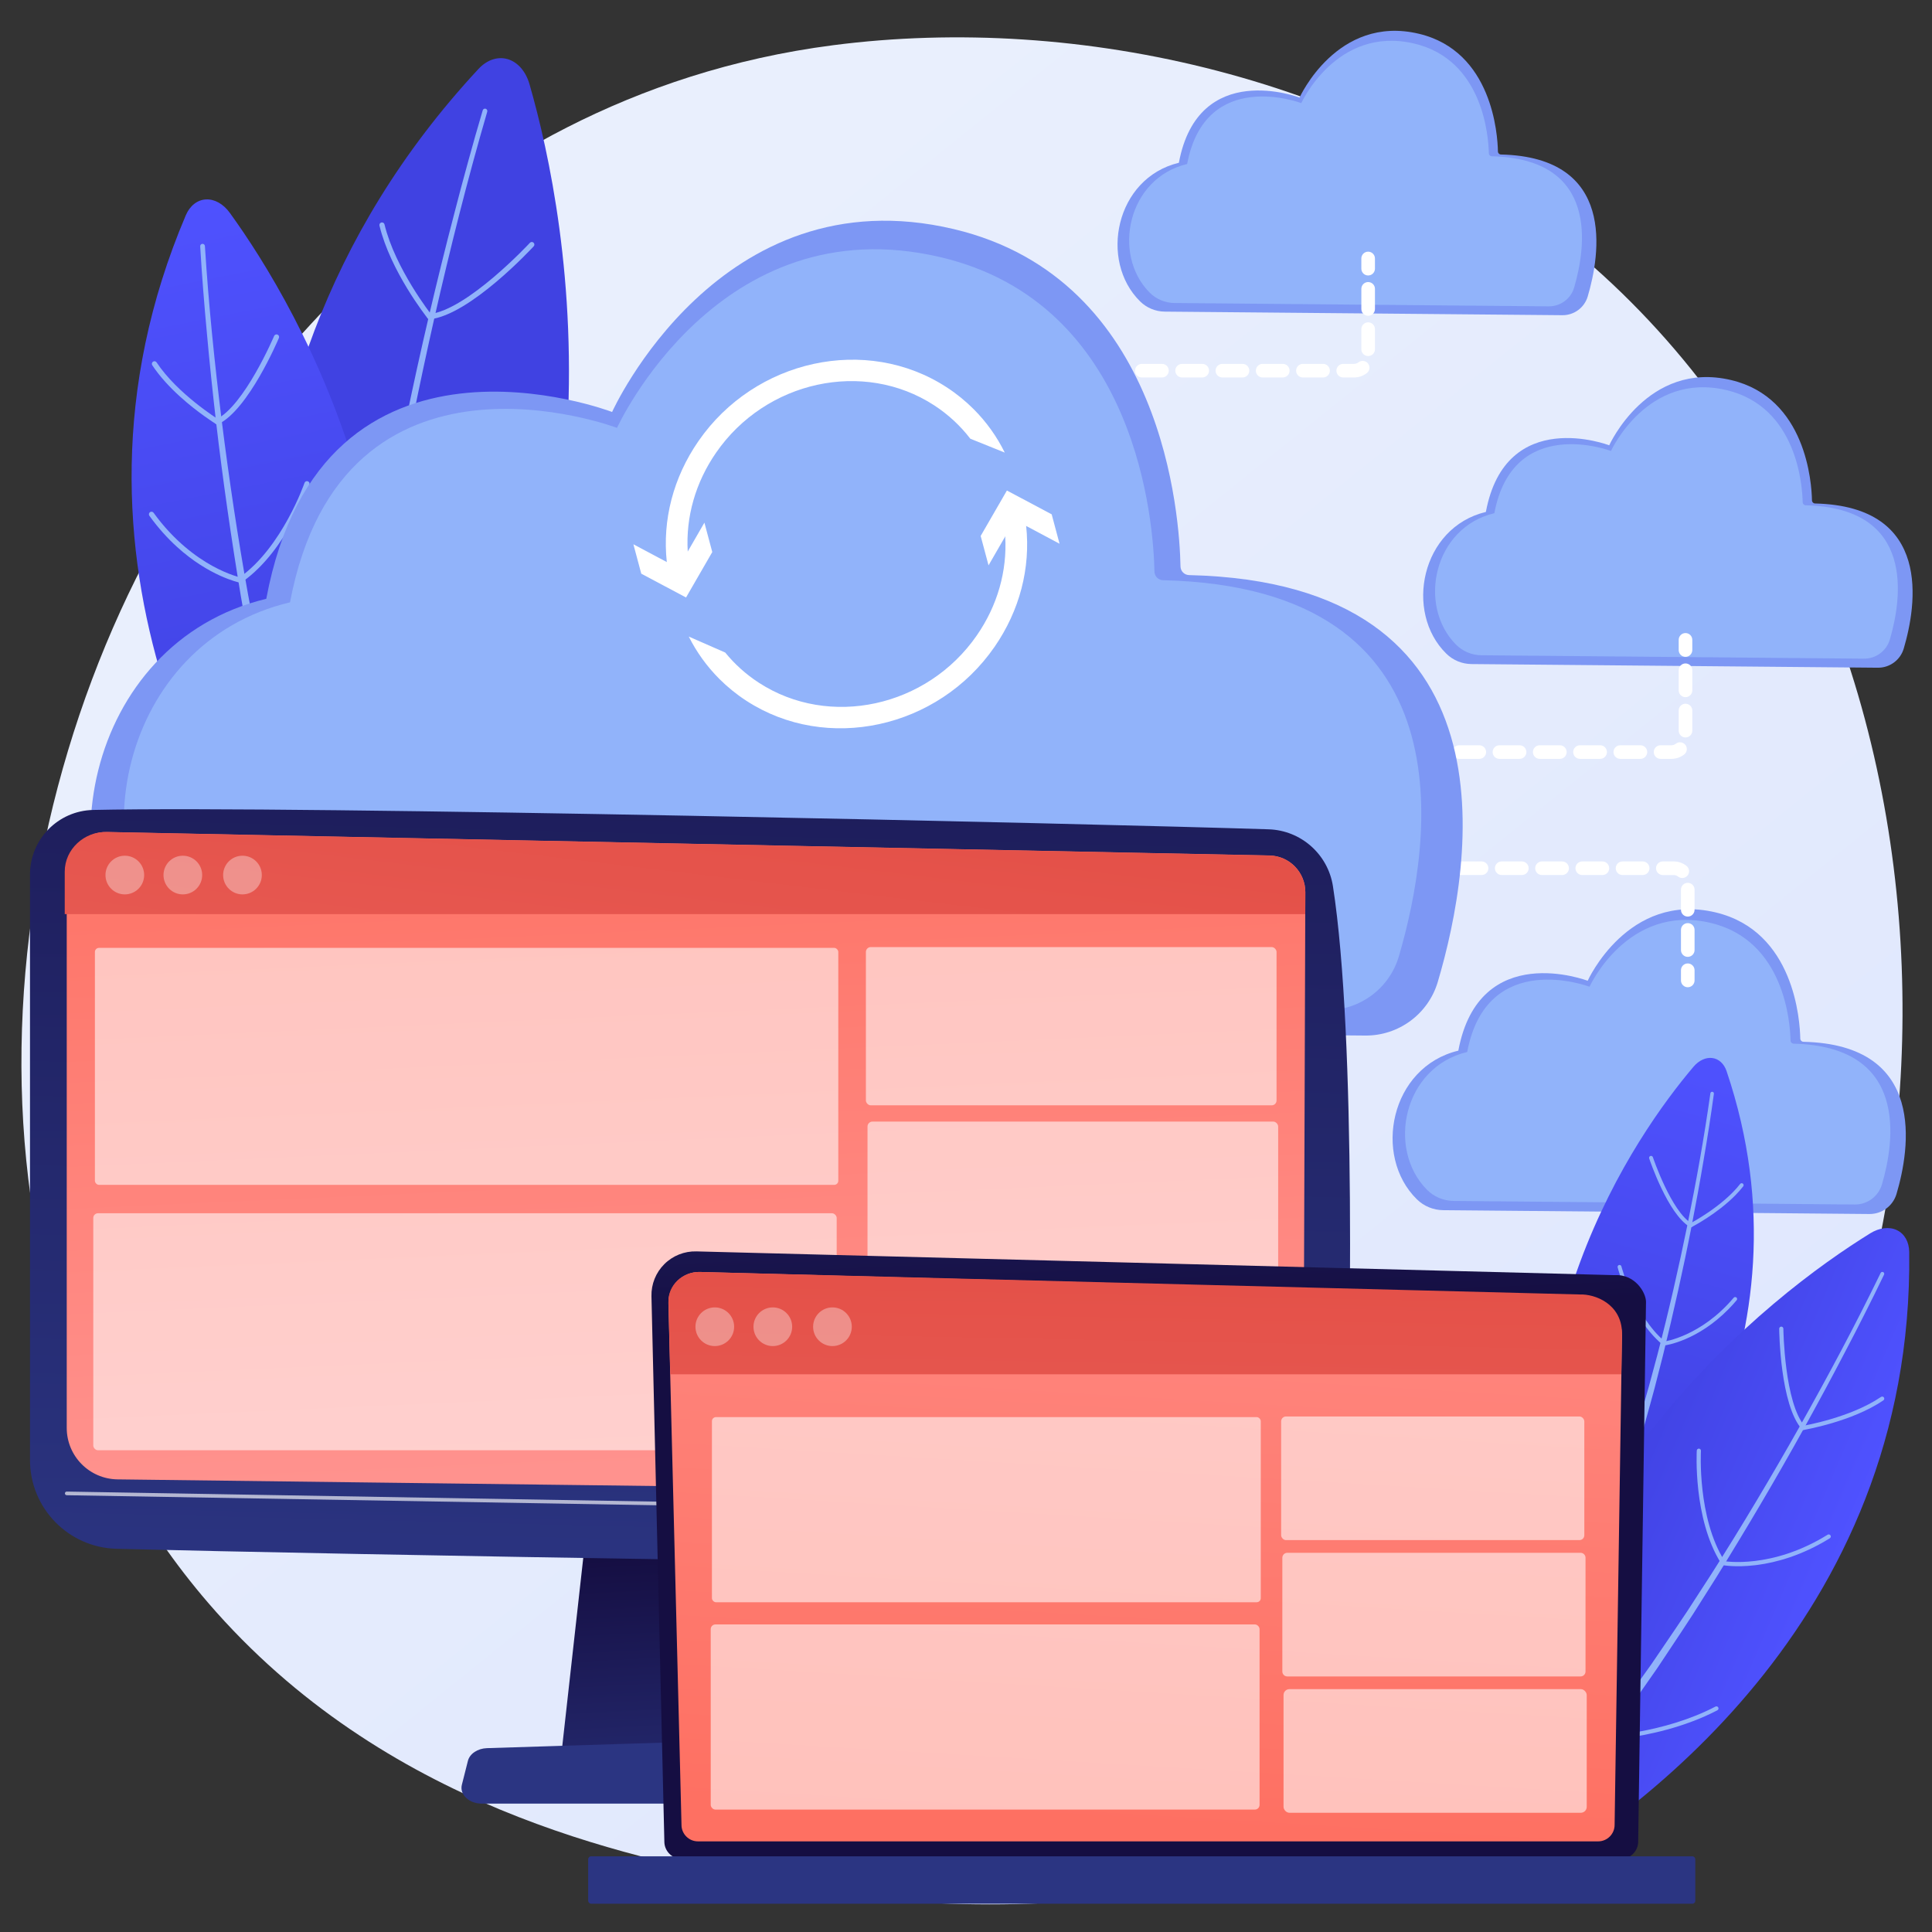 <?xml version="1.0" encoding="UTF-8"?>
<svg id="Illustration" xmlns="http://www.w3.org/2000/svg" xmlns:xlink="http://www.w3.org/1999/xlink" viewBox="0 0 3710 3710">
  <rect x="0" y="0" width="3710" height="3710" fill="#333333" stroke="none"/>
  <defs>
    <style>
      .cls-1 {
        fill: url(#linear-gradient-2);
      }

      .cls-2, .cls-3, .cls-4, .cls-5, .cls-6 {
        fill: #fff;
      }

      .cls-7 {
        fill: url(#linear-gradient-14);
      }

      .cls-8 {
        fill: url(#linear-gradient-6);
      }

      .cls-3 {
        opacity: .32;
      }

      .cls-9 {
        fill: url(#linear-gradient-11);
      }

      .cls-10 {
        fill: url(#linear-gradient-10);
      }

      .cls-11 {
        fill: #91b3fa;
      }

      .cls-4 {
        opacity: .57;
      }

      .cls-12 {
        fill: #7d97f4;
      }

      .cls-13 {
        fill: url(#linear-gradient-5);
      }

      .cls-5 {
        opacity: .35;
      }

      .cls-14 {
        fill: url(#linear-gradient-7);
      }

      .cls-15 {
        fill: url(#linear-gradient-9);
      }

      .cls-16 {
        fill: url(#linear-gradient-3);
      }

      .cls-17 {
        fill: url(#linear-gradient);
      }

      .cls-18 {
        fill: url(#linear-gradient-4);
      }

      .cls-19 {
        fill: url(#linear-gradient-8);
      }

      .cls-6 {
        opacity: .65;
      }

      .cls-20 {
        fill: url(#linear-gradient-12);
      }

      .cls-21 {
        fill: url(#linear-gradient-13);
      }
    </style>
    <linearGradient id="linear-gradient" x1="4106.71" y1="4729.55" x2="901.05" y2="748.32" gradientUnits="userSpaceOnUse">
      <stop offset="0" stop-color="#dae3fe"/>
      <stop offset="1" stop-color="#e9effd"/>
    </linearGradient>
    <linearGradient id="linear-gradient-2" x1="1998.3" y1="725.36" x2="1484.66" y2="847.25" gradientUnits="userSpaceOnUse">
      <stop offset="0" stop-color="#4f52ff"/>
      <stop offset="1" stop-color="#4042e2"/>
    </linearGradient>
    <linearGradient id="linear-gradient-3" x1="-394.17" y1="-3932.21" x2="-418.2" y2="-2755" gradientTransform="translate(1580.16 4114.64) rotate(-12.41)" xlink:href="#linear-gradient-2"/>
    <linearGradient id="linear-gradient-4" x1="-2450.14" y1="3940.61" x2="-2468.33" y2="4832.22" gradientTransform="translate(2116.77 -2464.49) rotate(-163.2) scale(1 -1)" xlink:href="#linear-gradient-2"/>
    <linearGradient id="linear-gradient-5" x1="-217.12" y1="3550.44" x2="256.74" y2="3647.1" gradientTransform="translate(5335.53 50.87) rotate(-145.26) scale(1 -1)" xlink:href="#linear-gradient-2"/>
    <linearGradient id="linear-gradient-6" x1="1399.13" y1="3608.72" x2="1367.11" y2="2974.58" gradientUnits="userSpaceOnUse">
      <stop offset="0" stop-color="#2b3582"/>
      <stop offset="1" stop-color="#150e42"/>
    </linearGradient>
    <linearGradient id="linear-gradient-7" x1="1301.17" y1="3100.22" x2="1365.36" y2="505" xlink:href="#linear-gradient-6"/>
    <linearGradient id="linear-gradient-8" x1="1282.47" y1="1442.21" x2="1343.41" y2="2813.38" gradientUnits="userSpaceOnUse">
      <stop offset="0" stop-color="#fe7062"/>
      <stop offset="1" stop-color="#ff928e"/>
    </linearGradient>
    <linearGradient id="linear-gradient-9" x1="1389.54" y1="3226.82" x2="1453.74" y2="2190.56" xlink:href="#linear-gradient-6"/>
    <linearGradient id="linear-gradient-10" x1="1389.48" y1="1090.11" x2="1249.82" y2="2263.22" gradientUnits="userSpaceOnUse">
      <stop offset="0" stop-color="#e1473d"/>
      <stop offset="1" stop-color="#e9605a"/>
    </linearGradient>
    <linearGradient id="linear-gradient-11" x1="2160.81" y1="1667.99" x2="2197.63" y2="2533.29" xlink:href="#linear-gradient-6"/>
    <linearGradient id="linear-gradient-12" x1="2191.82" y1="3490.31" x2="2182.59" y2="1818.95" gradientTransform="translate(4384.97 7220.37) rotate(-180)" xlink:href="#linear-gradient-6"/>
    <linearGradient id="linear-gradient-13" x1="2161.81" y1="3506.44" x2="2257.57" y2="1908.92" xlink:href="#linear-gradient-8"/>
    <linearGradient id="linear-gradient-14" x1="2208.74" y1="2029.15" x2="2187.93" y2="3120.36" xlink:href="#linear-gradient-10"/>
  </defs>
  <path class="cls-17" d="M3234.71,3152.63c-74.18,77.14-144.36,126.89-199.81,166.2-651.82,462.02-1423.09,327.34-1587,294.45-242.05-48.57-709.94-142.45-1048.21-535.43C-112.09,2483.3-32.4,1546.6,364.57,928.28c72.61-113.1,456.17-740.85,1235.75-841.52,471.79-60.92,1021.75,61.95,1420.01,391.58,835.99,691.91,776.48,2089.7,214.38,2674.29Z"/>
  <g>
    <g>
      <path class="cls-1" d="M1016.77,161.63c-7.07-24.54-22.48-42.26-41.66-47.99-19.17-5.73-39.96,1.18-56.27,18.73C320.75,776,510.29,1578.07,602.77,1857.08c8.26,24.92,25.26,41.88,45.63,45.56,20.37,3.67,41.61-6.39,57.02-27.04C1235.39,1165.95,1091.73,421.85,1016.77,161.63Z"/>
      <g>
        <path class="cls-11" d="M935.65,214.48c-38.12,130.63-71.19,262.88-101.41,395.64-30.03,132.82-56.92,266.35-79.84,400.54l-16.37,100.77c-5.26,33.62-9.62,67.37-14.47,101.04l-7.06,50.54-5.87,50.68-5.87,50.68c-1.83,16.9-4.22,33.75-5.48,50.71-13.51,135.37-20.37,271.24-20.95,407.02v.36c-.03,6.52-5.34,11.78-11.86,11.75-6.52-.03-11.78-5.34-11.75-11.86,0-.08,0-.22,0-.3l3.03-102.51,.76-25.62,.42-12.81,.86-12.78,3.45-51.12,3.41-51.12,1.69-25.56,2.51-25.48,10.03-101.92c1.44-17.01,4.02-33.89,6.04-50.83l6.43-50.78,6.43-50.78,7.61-50.6c5.22-33.71,9.95-67.5,15.58-101.14l17.47-100.81c24.57-134.18,51.9-267.82,83.03-400.59,15.62-66.37,31.86-132.59,49.15-198.54l12.94-49.47,13.41-49.35c9.02-32.89,18.28-65.67,28.01-98.41,.71-2.39,3.23-3.76,5.62-3.05,2.39,.71,3.75,3.21,3.05,5.6l-.02,.06Z"/>
        <path class="cls-11" d="M821.75,611.83c-.87-.79-1.46-1.88-1.6-3.14-.3-2.73,1.67-5.19,4.4-5.49,73.07-8,191.81-135.64,193-136.93,1.85-2.01,4.98-2.14,6.99-.31,.01,0,.02,.02,.03,.03,2.02,1.86,2.14,5.01,.28,7.03-4.97,5.37-122.5,131.67-199.22,140.07-1.47,.16-2.87-.34-3.88-1.26Z"/>
        <path class="cls-11" d="M821.76,611.83c-.2-.18-.39-.38-.56-.59-2.9-3.65-71.31-90.47-92.51-178-.65-2.67,.99-5.35,3.66-6,2.67-.65,5.37,.99,6,3.66,20.68,85.37,89.94,173.28,90.64,174.15,1.71,2.15,1.35,5.28-.81,6.98-1.93,1.54-4.65,1.4-6.43-.21Z"/>
        <path class="cls-11" d="M750.7,974.72c-.67-.6-1.18-1.4-1.44-2.33-.75-2.64,.79-5.39,3.44-6.13,116.28-32.84,214.45-154.07,215.43-155.3,1.71-2.14,4.84-2.49,6.99-.77,2.11,1.75,2.49,4.85,.77,6.99-1,1.24-101.1,124.93-220.49,158.65-1.71,.48-3.47,0-4.69-1.11Z"/>
        <path class="cls-11" d="M718.91,953.42c-33.03-29.98-85.83-91.07-115.22-193.82-.75-2.64,.77-5.39,3.41-6.15,2.64-.75,5.38,.77,6.15,3.41,42.93,150.11,139.19,210.42,140.16,211.02,2.35,1.45,3.08,4.5,1.64,6.84-1.43,2.34-4.49,3.08-6.84,1.64-1.35-.83-12.89-8.05-29.3-22.95Z"/>
        <path class="cls-11" d="M681.01,1473.73s-.08-.07-.12-.11c-1.03-1-104-101.4-153.19-234.35-.95-2.58,.37-5.44,2.94-6.39,2.58-.95,5.43,.36,6.39,2.94,48.38,130.77,149.75,229.67,150.77,230.65,1.97,1.91,2.03,5.05,.12,7.03-1.87,1.94-4.93,2.03-6.91,.23Z"/>
        <path class="cls-11" d="M681,1473.72c-.55-.5-.99-1.12-1.28-1.86-1.01-2.55,.25-5.44,2.8-6.45,1.32-.52,132.6-53.29,225.5-178.92,1.63-2.2,4.74-2.67,6.95-1.04,2.16,1.65,2.67,4.75,1.04,6.95-94.66,128-228.51,181.72-229.85,182.25-1.82,.72-3.8,.28-5.16-.95Z"/>
      </g>
    </g>
    <g>
      <path class="cls-16" d="M441.23,408.61c-12.39-17.11-29.37-26.57-45.9-25.64-16.53,.93-30.76,12.15-38.52,30.38-284.55,668.81,88.23,1239.64,238.57,1430.75,13.43,17.07,31.42,25.49,48.3,22.63,16.88-2.86,30.58-16.66,36.77-37.06,213-701.04-107.81-1239.65-239.23-1421.06Z"/>
      <g>
        <path class="cls-11" d="M393.5,472.53c7.05,112.31,18.54,224.5,32.41,336.25,14.04,111.76,30.66,223.19,50.66,333.99l15.66,82.97c5.38,27.62,11.5,55.09,17.21,82.64l8.75,41.29,9.71,41.06,9.71,41.06c3.34,13.66,6.22,27.43,10.02,40.97,27.61,109.05,60.58,216.6,98.41,322.27l.12,.34c2.2,6.14-1,12.9-7.14,15.09-6.14,2.2-12.9-1-15.1-7.14-.03-.09-.08-.23-.11-.31l-26.34-80.71-6.58-20.17-3.26-10.09-2.91-10.2-11.63-40.79-11.66-40.77-5.85-20.38-5.19-20.55-20.75-82.17c-3.64-13.65-6.36-27.52-9.54-41.27l-9.22-41.34-9.22-41.34-8.25-41.53c-5.38-27.71-11.16-55.34-16.2-83.11l-14.64-83.39c-18.44-111.35-34.69-223.03-47.67-335.11-6.45-56.04-12.38-112.14-17.41-168.32-5.26-56.17-9.71-112.37-13.06-168.77-.15-2.49,1.75-4.64,4.25-4.78,2.49-.15,4.64,1.75,4.78,4.25v.06Z"/>
        <path class="cls-11" d="M413.94,813.62c-.45-.41-.84-.91-1.12-1.49-1.21-2.47-.18-5.45,2.28-6.65,54.32-26.61,110.73-158.99,111.3-160.32,1.07-2.53,3.98-3.72,6.51-2.65,2.54,1.07,3.72,3.98,2.65,6.51-2.36,5.59-58.45,137.16-116.08,165.39-1.89,.92-4.07,.54-5.53-.78Z"/>
        <path class="cls-11" d="M345.51,761.38c-18.99-17.23-38.36-37.72-53.08-59.98-1.51-2.29-.89-5.37,1.41-6.89,2.29-1.52,5.37-.91,6.89,1.41,40,60.5,118.39,109.3,119.18,109.79,2.29,1.46,3.06,4.51,1.62,6.84-1.44,2.33-4.51,3.06-6.84,1.62-2.11-1.31-35-21.78-69.16-52.78Z"/>
        <path class="cls-11" d="M460.61,1115.94c-.26-.23-.49-.49-.7-.79-1.6-2.23-1.09-5.34,1.14-6.94,81.08-58.1,123.27-179.71,123.69-180.93,.89-2.6,3.71-3.99,6.31-3.1,2.61,.89,3.99,3.72,3.1,6.31-1.75,5.11-43.66,125.87-127.31,185.81-1.94,1.39-4.53,1.18-6.23-.36Z"/>
        <path class="cls-11" d="M340.16,1050.43c-17.73-16.09-35.88-35.82-53.29-59.95-1.61-2.22-1.1-5.34,1.12-6.94,2.23-1.61,5.35-1.07,6.94,1.12,39.3,54.47,82.83,85.41,112.41,101.78,32.08,17.74,55.18,22.66,55.41,22.71,2.69,.57,4.42,3.19,3.86,5.87-.55,2.69-3.18,4.42-5.86,3.87-3.02-.62-59.27-12.8-120.58-68.45Z"/>
        <path class="cls-11" d="M404.78,1428.67c-14.59-13.24-28.92-27.78-42.25-43.57-1.77-2.1-1.5-5.23,.6-7.01,2.1-1.77,5.22-1.53,7.01,.6,74.23,88.01,180.74,136.4,181.8,136.88,2.53,1.13,3.63,4.07,2.5,6.57-1.12,2.51-4.07,3.63-6.57,2.5-.9-.4-74.74-33.94-143.09-95.97Z"/>
        <path class="cls-11" d="M546.56,1523.79c-.14-.12-.27-.26-.39-.4-1.81-2.06-1.62-5.2,.44-7.02,.87-.77,88.02-78.57,124.94-202.16,.79-2.63,3.56-4.12,6.19-3.34,2.62,.77,4.12,3.55,3.34,6.19-37.76,126.42-127,205.99-127.9,206.78-1.92,1.69-4.77,1.63-6.62-.05Z"/>
      </g>
    </g>
  </g>
  <g>
    <g>
      <path class="cls-12" d="M2882.2,296.68c-3.15-.07-5.68-2.62-5.74-5.77-.59-32.28-10.66-192.59-151.83-226.09-157.17-37.29-229.1,122.54-229.1,122.54,0,0-194.47-74.59-231.76,125.2-121.93,29.26-153.61,188.51-74.31,266.32,12.6,12.36,29.49,19.35,47.14,19.51l763.63,6.88c22.41,.2,42.29-14.47,48.65-35.96,23.85-80.51,55.12-267.45-166.69-272.64Z"/>
      <path class="cls-11" d="M2864.75,300.1c-3.14-.08-5.67-2.61-5.74-5.75-.63-30.97-10.6-179.61-143.56-210.77-148.62-34.83-216.63,114.43-216.63,114.43,0,0-183.88-69.65-219.15,116.92-114.19,27.07-144.67,173.19-72.39,246.59,12.67,12.87,29.93,20.18,47.99,20.34l718.85,6.4c22.46,.2,42.37-14.54,48.69-36.09,22.42-76.46,49.02-247.11-158.06-252.06Z"/>
    </g>
    <g>
      <path class="cls-12" d="M3485.38,966.81c-3.22-.08-5.81-2.67-5.87-5.89-.6-33-10.89-196.83-155.18-231.07-160.63-38.12-234.15,125.24-234.15,125.24,0,0-198.75-76.23-236.87,127.96-124.62,29.91-157,192.66-75.94,272.19,12.88,12.64,30.14,19.78,48.18,19.94l780.45,7.03c22.91,.21,43.22-14.79,49.72-36.75,24.38-82.28,56.33-273.34-170.36-278.65Z"/>
      <path class="cls-11" d="M3467.54,970.31c-3.21-.08-5.8-2.67-5.86-5.88-.64-31.65-10.83-183.57-146.72-215.41-151.89-35.6-221.4,116.95-221.4,116.95,0,0-187.93-71.19-223.98,119.5-116.71,27.66-147.86,177.01-73.99,252.02,12.95,13.15,30.59,20.63,49.04,20.79l734.69,6.54c22.96,.2,43.3-14.86,49.76-36.89,22.91-78.14,50.1-252.55-161.55-257.62Z"/>
    </g>
    <g>
      <path class="cls-12" d="M3463.21,2000.53c-3.37-.08-6.09-2.8-6.15-6.18-.63-34.6-11.42-206.4-162.72-242.31-168.45-39.97-245.53,131.33-245.53,131.33,0,0-208.42-79.94-248.39,134.19-130.68,31.36-164.63,202.03-79.64,285.42,13.51,13.25,31.61,20.74,50.53,20.91l818.41,7.37c24.02,.22,45.32-15.5,52.14-38.54,25.56-86.28,59.07-286.63-178.64-292.2Z"/>
      <path class="cls-11" d="M3444.51,2004.2c-3.37-.08-6.08-2.8-6.15-6.17-.67-33.19-11.36-192.49-153.86-225.89-159.28-37.33-232.17,122.64-232.17,122.64,0,0-197.07-74.65-234.87,125.31-122.38,29.01-155.05,185.62-77.58,264.28,13.58,13.79,32.07,21.63,51.43,21.8l770.42,6.85c24.07,.21,45.41-15.58,52.18-38.68,24.03-81.94,52.54-264.83-169.4-270.15Z"/>
    </g>
    <g>
      <path class="cls-2" d="M2686,1457.24h-19.59c-7.21,0-13.06-5.84-13.06-13.06s5.84-13.06,13.06-13.06h19.59c7.21,0,13.06,5.85,13.06,13.06s-5.84,13.06-13.06,13.06Z"/>
      <path class="cls-2" d="M3209.43,1457.24h-20.69c-7.21,0-13.06-5.84-13.06-13.06s5.85-13.06,13.06-13.06h20.69c3.18,0,6.18-1.03,8.68-2.97,5.69-4.43,13.89-3.41,18.33,2.28,4.43,5.69,3.41,13.9-2.28,18.33-7.12,5.55-15.67,8.48-24.72,8.48Zm-59.36,0h-38.67c-7.21,0-13.06-5.84-13.06-13.06s5.85-13.06,13.06-13.06h38.67c7.21,0,13.06,5.85,13.06,13.06s-5.84,13.06-13.06,13.06Zm-77.35,0h-38.67c-7.21,0-13.06-5.84-13.06-13.06s5.84-13.06,13.06-13.06h38.67c7.21,0,13.06,5.85,13.06,13.06s-5.85,13.06-13.06,13.06Zm-77.34,0h-38.67c-7.21,0-13.06-5.84-13.06-13.06s5.84-13.06,13.06-13.06h38.67c7.21,0,13.06,5.85,13.06,13.06s-5.85,13.06-13.06,13.06Zm-77.34,0h-38.67c-7.21,0-13.06-5.84-13.06-13.06s5.85-13.06,13.06-13.06h38.67c7.21,0,13.06,5.85,13.06,13.06s-5.85,13.06-13.06,13.06Zm-77.34,0h-38.67c-7.21,0-13.06-5.84-13.06-13.06s5.85-13.06,13.06-13.06h38.67c7.21,0,13.06,5.85,13.06,13.06s-5.85,13.06-13.06,13.06Zm-77.34,0h-38.67c-7.21,0-13.06-5.84-13.06-13.06s5.85-13.06,13.06-13.06h38.67c7.21,0,13.06,5.85,13.06,13.06s-5.85,13.06-13.06,13.06Zm473.29-41.11c-7.21,0-13.06-5.84-13.06-13.06v-38.67c0-7.21,5.85-13.06,13.06-13.06s13.06,5.84,13.06,13.06v38.67c0,7.21-5.84,13.06-13.06,13.06Zm0-77.34c-7.21,0-13.06-5.84-13.06-13.06v-38.67c0-7.21,5.85-13.06,13.06-13.06s13.06,5.84,13.06,13.06v38.67c0,7.21-5.84,13.06-13.06,13.06Z"/>
      <path class="cls-2" d="M3236.64,1261.36c-7.21,0-13.06-5.85-13.06-13.06v-19.59c0-7.21,5.85-13.06,13.06-13.06s13.06,5.85,13.06,13.06v19.59c0,7.21-5.84,13.06-13.06,13.06Z"/>
    </g>
    <g>
      <path class="cls-2" d="M2076.59,724.86h-19.59c-7.21,0-13.06-5.85-13.06-13.06s5.84-13.06,13.06-13.06h19.59c7.21,0,13.06,5.85,13.06,13.06s-5.84,13.06-13.06,13.06Z"/>
      <path class="cls-2" d="M2600.03,724.86h-20.69c-7.21,0-13.06-5.85-13.06-13.06s5.85-13.06,13.06-13.06h20.69c3.18,0,6.18-1.03,8.68-2.97,5.69-4.44,13.89-3.41,18.33,2.28,4.43,5.69,3.41,13.9-2.28,18.33-7.12,5.55-15.67,8.48-24.72,8.48Zm-59.36,0h-38.67c-7.21,0-13.06-5.85-13.06-13.06s5.85-13.06,13.06-13.06h38.67c7.21,0,13.06,5.85,13.06,13.06s-5.84,13.06-13.06,13.06Zm-77.35,0h-38.67c-7.21,0-13.06-5.85-13.06-13.06s5.85-13.06,13.06-13.06h38.67c7.21,0,13.06,5.85,13.06,13.06s-5.85,13.06-13.06,13.06Zm-77.34,0h-38.67c-7.21,0-13.06-5.85-13.06-13.06s5.85-13.06,13.06-13.06h38.67c7.21,0,13.06,5.85,13.06,13.06s-5.85,13.06-13.06,13.06Zm-77.34,0h-38.67c-7.21,0-13.06-5.85-13.06-13.06s5.85-13.06,13.06-13.06h38.67c7.21,0,13.06,5.85,13.06,13.06s-5.85,13.06-13.06,13.06Zm-77.34,0h-38.67c-7.21,0-13.06-5.85-13.06-13.06s5.85-13.06,13.06-13.06h38.67c7.21,0,13.06,5.85,13.06,13.06s-5.85,13.06-13.06,13.06Zm-77.34,0h-38.67c-7.21,0-13.06-5.85-13.06-13.06s5.85-13.06,13.06-13.06h38.67c7.21,0,13.06,5.85,13.06,13.06s-5.85,13.06-13.06,13.06Zm473.29-41.11c-7.21,0-13.06-5.85-13.06-13.06v-38.67c0-7.21,5.85-13.06,13.06-13.06s13.06,5.85,13.06,13.06v38.67c0,7.21-5.84,13.06-13.06,13.06Zm0-77.34c-7.21,0-13.06-5.85-13.06-13.06v-38.67c0-7.21,5.85-13.06,13.06-13.06s13.06,5.85,13.06,13.06v38.67c0,7.21-5.84,13.06-13.06,13.06Z"/>
      <path class="cls-2" d="M2627.23,528.98c-7.21,0-13.06-5.84-13.06-13.06v-19.59c0-7.21,5.85-13.06,13.06-13.06s13.06,5.84,13.06,13.06v19.59c0,7.21-5.84,13.06-13.06,13.06Z"/>
    </g>
    <g>
      <path class="cls-2" d="M2690.35,1680.32h-19.59c-7.21,0-13.06-5.84-13.06-13.06s5.85-13.06,13.06-13.06h19.59c7.21,0,13.06,5.85,13.06,13.06s-5.85,13.06-13.06,13.06Z"/>
      <path class="cls-2" d="M3240.99,1837.45c-7.21,0-13.06-5.84-13.06-13.06v-38.67c0-7.21,5.84-13.06,13.06-13.06s13.06,5.85,13.06,13.06v38.67c0,7.21-5.85,13.06-13.06,13.06Zm0-77.34c-7.21,0-13.06-5.84-13.06-13.06v-38.67c0-7.21,5.84-13.06,13.06-13.06s13.06,5.85,13.06,13.06v38.67c0,7.21-5.85,13.06-13.06,13.06Zm-10.52-74.06c-2.8,0-5.62-.9-8.01-2.75-2.5-1.94-5.5-2.97-8.68-2.97h-20.69c-7.21,0-13.06-5.84-13.06-13.06s5.85-13.06,13.06-13.06h20.69c9.04,0,17.59,2.93,24.71,8.47,5.69,4.43,6.72,12.63,2.29,18.33-2.58,3.31-6.43,5.04-10.32,5.04Zm-76.05-5.72h-38.67c-7.21,0-13.06-5.84-13.06-13.06s5.85-13.06,13.06-13.06h38.67c7.21,0,13.06,5.85,13.06,13.06s-5.85,13.06-13.06,13.06Zm-77.35,0h-38.67c-7.21,0-13.06-5.84-13.06-13.06s5.85-13.06,13.06-13.06h38.67c7.21,0,13.06,5.85,13.06,13.06s-5.84,13.06-13.06,13.06Zm-77.34,0h-38.67c-7.21,0-13.06-5.84-13.06-13.06s5.85-13.06,13.06-13.06h38.67c7.21,0,13.06,5.85,13.06,13.06s-5.84,13.06-13.06,13.06Zm-77.34,0h-38.67c-7.21,0-13.06-5.84-13.06-13.06s5.84-13.06,13.06-13.06h38.67c7.21,0,13.06,5.85,13.06,13.06s-5.84,13.06-13.06,13.06Zm-77.34,0h-38.67c-7.21,0-13.06-5.84-13.06-13.06s5.84-13.06,13.06-13.06h38.67c7.21,0,13.06,5.85,13.06,13.06s-5.84,13.06-13.06,13.06Zm-77.34,0h-38.67c-7.21,0-13.06-5.84-13.06-13.06s5.84-13.06,13.06-13.06h38.67c7.21,0,13.06,5.85,13.06,13.06s-5.84,13.06-13.06,13.06Z"/>
      <path class="cls-2" d="M3240.99,1895.79c-7.21,0-13.06-5.85-13.06-13.06v-19.59c0-7.21,5.84-13.06,13.06-13.06s13.06,5.84,13.06,13.06v19.59c0,7.21-5.85,13.06-13.06,13.06Z"/>
    </g>
    <g>
      <path class="cls-12" d="M2283.35,1104.34c-9.02-.21-16.28-7.5-16.45-16.52-1.68-92.51-30.54-551.83-435.05-647.82-450.35-106.86-656.44,351.12-656.44,351.12,0,0-557.21-213.72-664.07,358.75-349.38,83.85-440.16,540.13-212.91,763.09,36.11,35.43,84.5,55.45,135.08,55.9l2188.05,19.71c64.22,.58,121.16-41.45,139.41-103.03,68.35-230.69,157.93-766.32-477.61-781.2Z"/>
      <path class="cls-11" d="M2233.35,1114.15c-9.01-.22-16.26-7.48-16.44-16.49-1.79-88.73-30.36-514.64-411.35-603.92-425.84-99.79-620.71,327.89-620.71,327.89,0,0-526.88-199.58-627.93,335.02-327.2,77.55-414.53,496.26-207.42,706.55,36.31,36.87,85.75,57.83,137.5,58.29l2059.75,18.32c64.36,.57,121.39-41.65,139.51-103.42,64.24-219.07,140.46-708.05-452.9-722.25Z"/>
    </g>
    <g>
      <g>
        <polygon class="cls-2" points="1352.67 1003.65 1302.29 1090.94 1216.31 1045.18 1231.42 1101.63 1317.39 1147.35 1367.78 1060.1 1352.67 1003.65"/>
        <path class="cls-2" d="M1929.44,869.09l-66.18-26.64c-18.96-24.75-42.32-46.53-69.61-64.27-135.31-87.91-323.04-47.09-418.49,90.98-39.65,57.32-58.45,123.57-54.5,189.94,.74,12.92,2.37,25.86,4.86,38.74,2.15,11.03-5.25,22.1-16.54,24.75-11.27,2.65-22.15-4.15-24.3-15.18-1.8-9.36-3.21-18.72-4.23-28.1-8.69-80.88,12.44-162.37,60.75-232.24,108.65-157.18,322.37-203.64,476.4-103.57,19.11,12.42,36.5,26.58,52.11,42.19,24.56,24.58,44.62,52.76,59.73,83.4Z"/>
      </g>
      <g>
        <polygon class="cls-2" points="1898.28 1085.64 1948.65 998.35 2034.63 1044.11 2019.53 987.66 1933.56 941.94 1883.17 1029.19 1898.28 1085.64"/>
        <path class="cls-2" d="M1909.77,1242.22c-108.67,157.18-322.39,203.62-476.42,103.55-19.11-12.4-36.5-26.55-52.11-42.17-23.95-23.99-43.64-51.42-58.62-81.21l70.05,30.72c18.02,22.17,39.69,41.78,64.66,57.99,135.29,87.91,323.02,47.09,418.47-90.98,39.65-57.32,58.45-123.57,54.5-189.96-.74-12.92-2.37-25.84-4.86-38.71-2.15-11.03,5.25-22.1,16.55-24.75,11.27-2.65,22.15,4.15,24.3,15.18,1.8,9.36,3.21,18.72,4.23,28.1,8.69,80.88-12.44,162.37-60.73,232.24Z"/>
      </g>
    </g>
  </g>
  <g>
    <g>
      <path class="cls-18" d="M3252.06,2048.42c10.35-12.2,23.72-18.36,36.15-16.71,12.43,1.66,22.53,10.96,27.33,25.18,176.17,521.6-138.44,931.13-263.06,1066.76-11.13,12.11-25.21,17.43-37.79,14.29-12.58-3.14-22.13-14.36-25.63-30.12-120.26-541.8,153.23-930.01,263-1059.41Z"/>
      <g>
        <path class="cls-11" d="M3291.17,2100.34c-5.79,42.4-12.41,84.59-19.64,126.71-7.06,42.14-14.78,84.17-22.91,126.12-16.31,83.89-35.04,167.3-55.43,250.33l-15.89,62.13c-5.42,20.68-11.38,41.21-17.05,61.83l-8.64,30.89-9.36,30.69-9.36,30.69c-3.19,10.21-6.05,20.52-9.6,30.62l-20.43,60.86-5.11,15.22-5.6,15.05-11.17,30.11-11.15,30.13-2.79,7.53-3.05,7.43-6.14,14.85-24.57,59.42c-1.87,4.52-7.05,6.67-11.58,4.8-4.52-1.87-6.67-7.05-4.8-11.58,.03-.06,.05-.13,.08-.19l.13-.29c34.68-77.62,65.81-156.94,92.98-237.71,3.65-10.01,6.63-20.24,9.94-30.36l9.71-30.45,9.71-30.45,9-30.67c5.91-20.48,12.12-40.87,17.78-61.42l16.63-61.76c21.52-82.53,40.53-165.72,57.6-249.31,16.94-83.6,32.12-167.66,43.95-252.08v-.05c.27-1.86,1.99-3.15,3.84-2.89,1.86,.26,3.15,1.97,2.89,3.82Z"/>
        <path class="cls-11" d="M3249.55,2355.53c-1.17,1.19-3.04,1.48-4.55,.6-41.87-24.65-76.61-127.26-78.07-131.61-.66-1.96,.4-4.07,2.35-4.73,1.96-.65,4.07,.4,4.73,2.35,.35,1.04,35.3,104.31,74.78,127.56,1.78,1.04,2.37,3.33,1.32,5.11-.16,.27-.35,.51-.56,.73Z"/>
        <path class="cls-11" d="M3332.44,2295.21c-34.97,35.57-81.57,59.85-83.83,61.02-1.83,.94-4.08,.23-5.03-1.61-.95-1.83-.24-4.07,1.61-5.03,.62-.32,62.7-32.69,96.38-76.02,1.29-1.7,3.61-1.92,5.24-.66,1.63,1.26,1.92,3.61,.66,5.24-4.6,5.92-9.68,11.63-15.02,17.06Z"/>
        <path class="cls-11" d="M3196.8,2581.16c-1.35,1.37-3.56,1.5-5.06,.24-59.69-50.11-84.36-143.72-85.38-147.68-.52-2,.69-4.03,2.68-4.54,1.99-.51,4.03,.68,4.55,2.68,.24,.95,25.11,95.28,82.95,143.83,1.58,1.32,1.78,3.68,.46,5.26-.06,.08-.13,.15-.2,.22Z"/>
        <path class="cls-11" d="M3319.38,2513.85c-60.16,61.19-120.45,69.49-123.2,69.84-2.04,.26-3.91-1.19-4.17-3.23-.26-2.05,1.19-3.92,3.22-4.17,.71-.09,71.08-9.87,133.98-84.3,1.32-1.54,3.69-1.78,5.26-.44,1.58,1.33,1.77,3.69,.44,5.26-5.15,6.09-10.35,11.78-15.54,17.06Z"/>
        <path class="cls-11" d="M3254.91,2790.45h0c-62.4,63.41-147.19,94.34-148.05,94.65-1.94,.7-4.07-.31-4.77-2.25-.7-1.94,.32-4.08,2.25-4.77,.83-.3,84.07-30.69,145.25-92.86,1.45-1.47,3.81-1.49,5.28-.04,1.47,1.44,1.49,3.81,.04,5.27Z"/>
        <path class="cls-11" d="M3108.27,2884.2s-.04,.04-.06,.06c-1.47,1.44-3.84,1.41-5.28-.07-.63-.65-63.41-65.9-84.6-163.56-.44-2.01,.84-4,2.85-4.44,2.01-.44,4,.84,4.44,2.85,20.73,95.49,82.04,159.3,82.66,159.93,1.42,1.46,1.41,3.78-.01,5.22Z"/>
      </g>
    </g>
    <g>
      <path class="cls-13" d="M3591.31,2368.39c17.65-10.92,36.6-13.19,51.28-6.17,14.67,7.01,23.42,22.52,23.67,41.98,9.04,713.97-542.74,1093.63-750.67,1211.21-18.57,10.5-38.07,11.44-52.34,2.54-14.27-8.9-21.57-26.55-19.59-47.4,68.02-716.56,560.54-1086.33,747.66-1202.15Z"/>
      <g>
        <path class="cls-11" d="M3617.95,2447.61c-12,25.03-24.31,49.83-36.83,74.56l-18.85,37.04-19.2,36.86c-25.57,49.15-51.92,97.9-78.73,146.39-53.7,96.94-110.15,192.35-168.57,286.56l-44.48,70.25c-14.96,23.33-30.55,46.26-45.8,69.41l-23.03,34.63-23.83,34.09-23.84,34.09c-8.03,11.3-15.69,22.88-24.1,33.91l-49.57,66.85-12.4,16.71-12.93,16.31-25.84,32.64-25.82,32.67-6.46,8.17-6.74,7.94-13.52,15.84-54.11,63.39c-3.41,3.99-9.41,4.47-13.4,1.06-3.99-3.41-4.47-9.41-1.06-13.4,.04-.05,.08-.1,.13-.15l.23-.25c73.73-82.1,143.73-167.68,209.45-256.59,8.5-10.9,16.25-22.35,24.37-33.53l24.11-33.73,24.12-33.73,23.32-34.29c15.45-22.93,31.24-45.64,46.41-68.75l45.12-69.63c59.41-93.33,116.07-188.42,170.45-284.81,54.23-96.44,106.47-194.14,154.79-293.62l.02-.05c.88-1.81,3.06-2.56,4.87-1.69,1.81,.88,2.57,3.04,1.69,4.85Z"/>
        <path class="cls-11" d="M3463.67,2745.86c-1.28,.17-2.61-.27-3.53-1.31-41.62-46.91-43.5-187.09-43.55-193.03-.02-2.21,1.76-3.99,3.96-4.04,2.21-.02,4.02,1.75,4.04,3.96,.02,1.43,1.9,143.12,41.54,187.8,1.47,1.66,1.32,4.19-.34,5.65-.62,.55-1.36,.87-2.12,.97Z"/>
        <path class="cls-11" d="M3463.66,2745.86c-2.13,.29-4.13-1.17-4.48-3.32-.36-2.18,1.12-4.24,3.3-4.6,.9-.15,90.58-15.3,149.62-55.44,1.84-1.25,4.32-.76,5.56,1.06,1.25,1.83,.77,4.32-1.06,5.56-60.52,41.15-151.9,56.57-152.82,56.72-.04,0-.08,.01-.12,.02Z"/>
        <path class="cls-11" d="M3308.45,3003.19c-1.51,.2-3.07-.46-3.93-1.84-53.5-85.44-46.31-214.54-46.23-215.84,.14-2.2,2.03-3.87,4.24-3.75,2.21,.14,3.89,2.03,3.76,4.24-.08,1.27-7.1,127.86,45.02,211.1,1.17,1.87,.6,4.35-1.27,5.52-.5,.31-1.04,.5-1.58,.57Z"/>
        <path class="cls-11" d="M3375.47,3005.02c-2.03,.27-4,.52-5.91,.74-36.99,4.24-60.07,0-61.03-.18-2.17-.41-3.6-2.5-3.19-4.68,.41-2.17,2.5-3.59,4.67-3.19,.91,.17,91.97,16.25,199.58-50.62,1.87-1.17,4.34-.59,5.51,1.29,1.17,1.88,.59,4.35-1.29,5.51-54.39,33.81-104.33,46.54-138.35,51.14Z"/>
        <path class="cls-11" d="M3120.03,3337.72c-25.55,3.45-41.85,4.05-42.28,4.07-2.21,.07-4.06-1.66-4.13-3.88-.07-2.21,1.69-4.03,3.88-4.13,1.15-.04,116.18-4.3,216.67-56.65,1.95-1.03,4.38-.26,5.4,1.7,1.02,1.96,.26,4.38-1.7,5.4-64.31,33.51-134.43,47.63-177.83,53.49Z"/>
        <path class="cls-11" d="M3078.16,3341.75c-1.65,.22-3.34-.61-4.12-2.19-.52-1.05-51.81-106.42-38.99-235.15,.22-2.2,2.2-3.81,4.38-3.59,2.2,.22,3.81,2.18,3.59,4.38-12.6,126.47,37.69,229.78,38.2,230.81,.98,1.98,.17,4.38-1.81,5.36-.4,.2-.82,.32-1.24,.38Z"/>
      </g>
    </g>
  </g>
  <g>
    <g>
      <polygon class="cls-8" points="1131.49 2888.81 1078.29 3365.88 1695.44 3365.88 1615.06 2888.81 1131.49 2888.81"/>
      <path class="cls-14" d="M57.6,1679.31v1124.31c0,92.49,73.7,168.12,166.16,170.51,410.65,10.59,1846.93,36.27,2237.84,30.5,67.19-.99,121.62-54.76,123.56-121.92,7.54-261.19,19.78-889.28-25.52-1180.87-9.54-61.41-61.37-107.33-123.49-109.31-344.08-11.01-1866.62-45.96-2257.35-37.18-67.39,1.51-121.2,56.56-121.2,123.96Z"/>
      <path class="cls-19" d="M128.15,1673.83v1068.18c0,54,43.35,98,97.34,98.81l2179.87,26.93c53.53,.8,97.41-42.27,97.61-95.81l3.65-1058.63c.14-38.28-30.35-69.65-68.62-70.58l-2231.79-45.09c-42.8-1.04-78.06,33.37-78.06,76.19Z"/>
      <path class="cls-6" d="M2519.39,2912.01h-.06l-2391.24-40.74c-1.93-.03-3.48-1.63-3.44-3.56,.03-1.93,1.61-3.46,3.56-3.45l2391.24,40.74c1.93,.03,3.48,1.63,3.44,3.56-.03,1.91-1.59,3.44-3.5,3.44Z"/>
      <path class="cls-15" d="M1828.38,3463.49H925.14c-24.54,0-42.97-17.47-38.22-36.23l11.59-45.84c3.49-13.78,18.65-23.91,36.66-24.47l870.75-27.17c18.82-.59,35.48,9.4,39.58,23.73l20.89,73.01c5.43,18.97-13.09,36.97-38.02,36.97Z"/>
    </g>
    <g>
      <path class="cls-10" d="M2506.48,1755.41l.14-41.72c.14-38.28-30.35-69.84-68.62-70.77l-2233.71-45.18c-42.8-1.04-79.98,33.28-79.98,76.09v81.58H2506.48Z"/>
      <circle class="cls-5" cx="239.69" cy="1680.35" r="37.14"/>
      <circle class="cls-5" cx="465.62" cy="1680.35" r="37.14"/>
      <circle class="cls-5" cx="351.11" cy="1680.35" r="37.14"/>
      <rect class="cls-4" x="182.24" y="1820.21" width="1427.54" height="455.07" rx="7.83" ry="7.83"/>
      <rect class="cls-4" x="1662.77" y="1818.68" width="788.57" height="303.88" rx="9.33" ry="9.33"/>
      <rect class="cls-4" x="1665.88" y="2153.76" width="788.57" height="303.88" rx="9.5" ry="9.5"/>
      <rect class="cls-3" x="1669" y="2488.84" width="788.57" height="303.88" rx="11.33" ry="11.33"/>
      <rect class="cls-4" x="179.13" y="2329.82" width="1427.54" height="455.07" rx="9" ry="9"/>
    </g>
  </g>
  <g>
    <path class="cls-9" d="M1275.74,3536.37c0,18.32,15.01,33.32,33.35,33.32h1803.35c18.34,0,33.35-14.99,33.35-33.32l15.01-1036.33c0-18.32-21.59-54.1-61.15-51.41l-1762.43-45.6c-23.01-.6-45.26,8.26-61.56,24.51-16.3,16.24-25.21,38.45-24.67,61.45l24.77,1047.39Z"/>
    <rect class="cls-20" x="1129.45" y="3564.66" width="2126.07" height="91.06" rx="5.65" ry="5.65" transform="translate(4384.97 7220.37) rotate(180)"/>
    <path class="cls-21" d="M1308.67,3504.41c0,17.35,14.2,31.55,31.55,31.55h1728.73c17.35,0,31.55-14.2,31.55-31.55l14.16-940.79c-1.67-56.61-51.3-76.96-81.39-75.76l-1689.13-45.32c-16.17-.43-31.8,5.8-43.25,17.22-11.45,11.42-17.75,27.05-17.34,43.22l25.12,1001.43Z"/>
    <g>
      <rect class="cls-4" x="1367.1" y="2721.25" width="1053.94" height="355.53" rx="7.83" ry="7.83"/>
      <rect class="cls-4" x="2460.16" y="2720.05" width="582.19" height="237.41" rx="9.33" ry="9.33"/>
      <path class="cls-4" d="M2471.96,2981.84h563.2c5.24,0,9.5,4.25,9.5,9.5v218.42c0,5.24-4.25,9.5-9.5,9.5h-563.2c-5.24,0-9.5-4.25-9.5-9.5v-218.42c0-5.24,4.25-9.5,9.5-9.5Z"/>
      <rect class="cls-4" x="2464.76" y="3243.63" width="582.19" height="237.41" rx="11.33" ry="11.33"/>
      <rect class="cls-4" x="1364.8" y="3119.39" width="1053.94" height="355.53" rx="9" ry="9"/>
      <path class="cls-7" d="M3113.38,2639.06l1.28-81.05c-1.67-54.04-51.3-73.41-81.39-72.26l-1689.13-43.23c-16.17-.41-31.8,5.55-43.25,16.45-11.45,10.91-17.75,25.72-17.34,41.15l3.65,138.95h1826.18Z"/>
      <circle class="cls-5" cx="1372.61" cy="2547.72" r="37.14"/>
      <circle class="cls-5" cx="1598.54" cy="2547.72" r="37.14"/>
      <circle class="cls-5" cx="1484.03" cy="2547.72" r="37.14"/>
    </g>
  </g>
</svg>